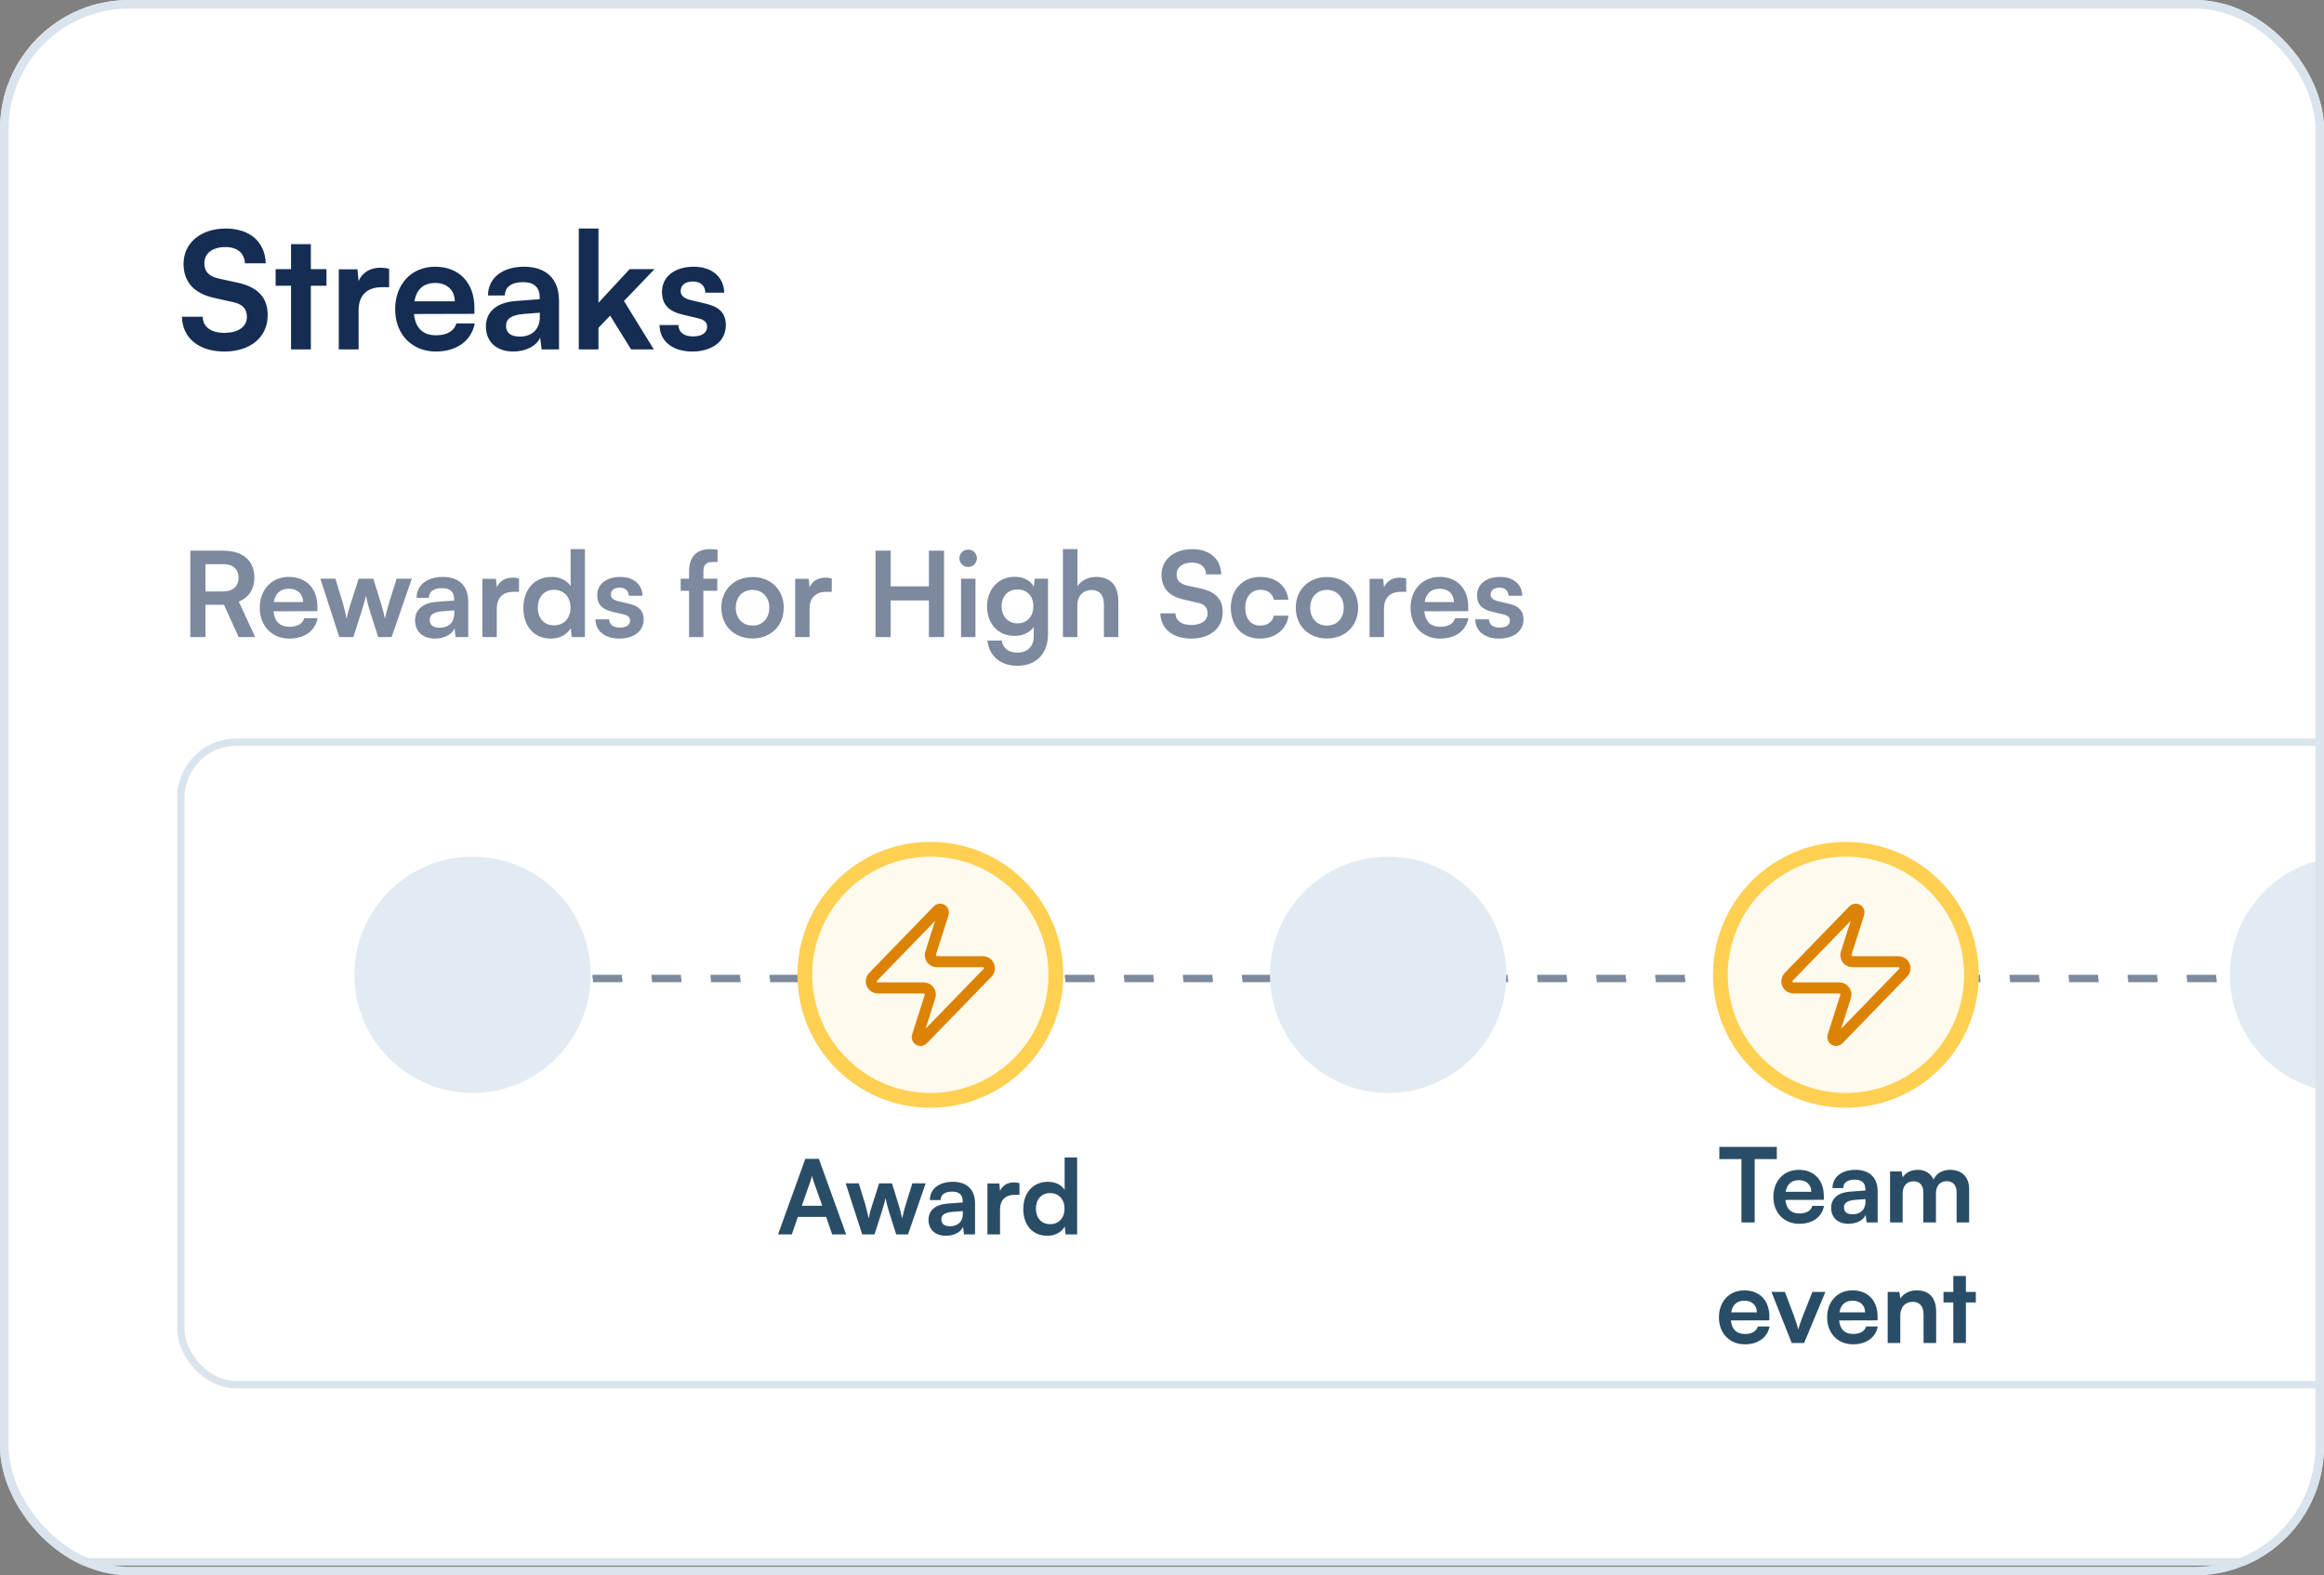 <svg width="270" height="183" viewBox="0 0 270 183" fill="none" xmlns="http://www.w3.org/2000/svg">
<rect x="0" y="0" width="270" height="183" fill="#808080" stroke="none"/>
<g clip-path="url(#clip0_210_432)">
<rect x="0.429" y="0.429" width="717.142" height="181.001" rx="6.434" fill="white"/>
<rect x="0.429" y="0.429" width="717.142" height="181.001" rx="6.434" stroke="#DAE4ED" stroke-width="0.858"/>
<path d="M21.324 30.642C21.324 28.227 23.324 26.547 26.231 26.547C29.024 26.547 30.798 28.095 30.873 30.586H28.458C28.401 29.397 27.552 28.698 26.193 28.698C24.702 28.698 23.739 29.416 23.739 30.567C23.739 31.548 24.268 32.095 25.419 32.36L27.59 32.831C29.948 33.341 31.1 34.549 31.1 36.606C31.1 39.172 29.099 40.833 26.061 40.833C23.117 40.833 21.192 39.267 21.135 36.795H23.551C23.57 37.965 24.513 38.663 26.061 38.663C27.665 38.663 28.684 37.965 28.684 36.813C28.684 35.889 28.212 35.341 27.08 35.096L24.891 34.605C22.551 34.096 21.324 32.756 21.324 30.642ZM36.116 40.588H33.813V33.19H32.021V31.265H33.813V28.359H36.116V31.265H37.928V33.19H36.116V40.588ZM45.209 31.227V33.36H44.36C42.699 33.36 41.661 34.247 41.661 36.059V40.588H39.359V31.284H41.529L41.661 32.643C42.058 31.718 42.945 31.095 44.19 31.095C44.511 31.095 44.832 31.133 45.209 31.227ZM50.625 40.833C47.851 40.833 45.907 38.814 45.907 35.926C45.907 33.001 47.813 30.982 50.55 30.982C53.343 30.982 55.117 32.85 55.117 35.757V36.455L48.096 36.474C48.266 38.116 49.134 38.946 50.663 38.946C51.927 38.946 52.758 38.455 53.022 37.568H55.154C54.758 39.606 53.06 40.833 50.625 40.833ZM50.569 32.869C49.21 32.869 48.379 33.605 48.153 35.002H52.833C52.833 33.718 51.946 32.869 50.569 32.869ZM59.642 40.833C57.66 40.833 56.452 39.682 56.452 37.927C56.452 36.209 57.698 35.134 59.906 34.964L62.699 34.756V34.549C62.699 33.284 61.944 32.775 60.774 32.775C59.415 32.775 58.66 33.341 58.66 34.322H56.697C56.697 32.303 58.358 30.982 60.887 30.982C63.397 30.982 64.945 32.341 64.945 34.926V40.588H62.925L62.755 39.21C62.359 40.173 61.095 40.833 59.642 40.833ZM60.396 39.097C61.812 39.097 62.718 38.248 62.718 36.813V36.323L60.774 36.474C59.34 36.606 58.792 37.078 58.792 37.833C58.792 38.682 59.358 39.097 60.396 39.097ZM69.528 40.588H67.244V26.547H69.528V35.172L73.151 31.265H76.039L72.491 34.964L75.963 40.588H73.321L70.886 36.663L69.528 38.078V40.588ZM76.626 37.757H78.815C78.834 38.569 79.438 39.078 80.495 39.078C81.57 39.078 82.155 38.644 82.155 37.965C82.155 37.493 81.91 37.153 81.079 36.964L79.4 36.568C77.72 36.191 76.909 35.398 76.909 33.907C76.909 32.077 78.456 30.982 80.608 30.982C82.703 30.982 84.118 32.19 84.137 34.002H81.948C81.929 33.209 81.4 32.699 80.513 32.699C79.608 32.699 79.079 33.114 79.079 33.813C79.079 34.341 79.494 34.681 80.287 34.87L81.966 35.266C83.533 35.624 84.326 36.342 84.326 37.776C84.326 39.663 82.721 40.833 80.419 40.833C78.098 40.833 76.626 39.588 76.626 37.757Z" fill="#152D52"/>
<g clip-path="url(#clip1_210_432)">
<rect x="20.588" y="85.782" width="676.824" height="75.489" rx="6.863" fill="white"/>
<rect x="41.39" y="113.447" width="632.646" height="0.429" stroke="#7C899F" stroke-width="0.429" stroke-dasharray="3.43 3.43"/>
<circle cx="54.901" cy="113.233" r="13.725" fill="#E3EBF2"/>
<circle cx="161.271" cy="113.233" r="13.725" fill="#E3EBF2"/>
<circle cx="272.789" cy="113.233" r="13.725" fill="#E3EBF2"/>
<path d="M91.989 143.389H90.391L93.562 134.61H95.135L98.305 143.389H96.684L95.976 141.36H92.697L91.989 143.389ZM94.15 137.229L93.153 140.063H95.531L94.522 137.229C94.451 137 94.366 136.736 94.342 136.556C94.306 136.724 94.234 136.988 94.15 137.229ZM100.171 143.389L98.249 137.457H99.775L100.555 140.003C100.687 140.471 100.807 140.987 100.915 141.54C101.024 140.963 101.132 140.591 101.324 140.003L102.14 137.457H103.63L104.422 140.003C104.494 140.243 104.734 141.132 104.807 141.528C104.903 141.084 105.095 140.375 105.203 140.003L105.996 137.457H107.545L105.491 143.389H104.122L103.305 140.819C103.065 140.039 102.933 139.474 102.885 139.174C102.825 139.45 102.717 139.871 102.417 140.843L101.6 143.389H100.171ZM109.904 143.546C108.643 143.546 107.875 142.813 107.875 141.696C107.875 140.603 108.667 139.919 110.072 139.811L111.85 139.678V139.546C111.85 138.742 111.369 138.417 110.625 138.417C109.76 138.417 109.28 138.778 109.28 139.402H108.031C108.031 138.117 109.087 137.277 110.697 137.277C112.294 137.277 113.279 138.141 113.279 139.787V143.389H111.994L111.886 142.513C111.634 143.125 110.829 143.546 109.904 143.546ZM110.385 142.441C111.285 142.441 111.862 141.9 111.862 140.987V140.675L110.625 140.771C109.712 140.855 109.364 141.156 109.364 141.636C109.364 142.176 109.724 142.441 110.385 142.441ZM118.441 137.433V138.79H117.901C116.844 138.79 116.183 139.354 116.183 140.507V143.389H114.718V137.469H116.099L116.183 138.333C116.436 137.745 117 137.349 117.793 137.349C117.997 137.349 118.201 137.373 118.441 137.433ZM121.671 143.546C119.954 143.546 118.885 142.285 118.885 140.447C118.885 138.598 119.966 137.277 121.756 137.277C122.584 137.277 123.317 137.625 123.689 138.213V134.454H125.142V143.389H123.797L123.701 142.465C123.341 143.149 122.572 143.546 121.671 143.546ZM121.996 142.2C123.017 142.2 123.677 141.468 123.677 140.399C123.677 139.33 123.017 138.586 121.996 138.586C120.975 138.586 120.35 139.342 120.35 140.399C120.35 141.456 120.975 142.2 121.996 142.2Z" fill="#294D66"/>
<path d="M199.751 134.638V133.221H206.428V134.638H203.858V142H202.321V134.638H199.751ZM209.033 142.156C207.267 142.156 206.03 140.871 206.03 139.034C206.03 137.172 207.243 135.887 208.985 135.887C210.762 135.887 211.891 137.076 211.891 138.926V139.37L207.423 139.382C207.531 140.427 208.084 140.955 209.057 140.955C209.861 140.955 210.39 140.643 210.558 140.078H211.915C211.663 141.376 210.582 142.156 209.033 142.156ZM208.997 137.088C208.132 137.088 207.603 137.556 207.459 138.445H210.438C210.438 137.629 209.873 137.088 208.997 137.088ZM214.77 142.156C213.509 142.156 212.741 141.424 212.741 140.307C212.741 139.214 213.533 138.529 214.938 138.421L216.716 138.289V138.157C216.716 137.352 216.235 137.028 215.491 137.028C214.626 137.028 214.146 137.388 214.146 138.013H212.897C212.897 136.728 213.954 135.887 215.563 135.887C217.16 135.887 218.145 136.752 218.145 138.397V142H216.86L216.752 141.123C216.5 141.736 215.695 142.156 214.77 142.156ZM215.251 141.051C216.151 141.051 216.728 140.511 216.728 139.598V139.286L215.491 139.382C214.578 139.466 214.23 139.766 214.23 140.247C214.23 140.787 214.59 141.051 215.251 141.051ZM221.049 142H219.584V136.067H220.929L221.049 136.764C221.35 136.271 221.95 135.887 222.803 135.887C223.704 135.887 224.328 136.331 224.64 137.016C224.941 136.331 225.637 135.887 226.538 135.887C227.979 135.887 228.772 136.752 228.772 138.121V142H227.318V138.505C227.318 137.653 226.862 137.208 226.166 137.208C225.457 137.208 224.917 137.665 224.917 138.637V142H223.451V138.493C223.451 137.665 223.007 137.22 222.31 137.22C221.614 137.22 221.049 137.677 221.049 138.637V142ZM202.705 156.156C200.94 156.156 199.703 154.871 199.703 153.034C199.703 151.172 200.916 149.887 202.657 149.887C204.435 149.887 205.564 151.076 205.564 152.926V153.37L201.096 153.382C201.204 154.427 201.756 154.955 202.729 154.955C203.534 154.955 204.062 154.643 204.23 154.078H205.588C205.335 155.376 204.254 156.156 202.705 156.156ZM202.669 151.088C201.805 151.088 201.276 151.556 201.132 152.445H204.11C204.11 151.629 203.546 151.088 202.669 151.088ZM208.159 156L205.806 150.067H207.367L208.4 152.793C208.652 153.502 208.856 154.114 208.928 154.439C209.012 154.066 209.228 153.442 209.481 152.793L210.561 150.067H212.075L209.601 156H208.159ZM215.278 156.156C213.512 156.156 212.275 154.871 212.275 153.034C212.275 151.172 213.488 149.887 215.23 149.887C217.007 149.887 218.136 151.076 218.136 152.926V153.37L213.668 153.382C213.777 154.427 214.329 154.955 215.302 154.955C216.106 154.955 216.635 154.643 216.803 154.078H218.16C217.908 155.376 216.827 156.156 215.278 156.156ZM215.242 151.088C214.377 151.088 213.849 151.556 213.705 152.445H216.683C216.683 151.629 216.118 151.088 215.242 151.088ZM220.774 156H219.309V150.067H220.666L220.786 150.836C221.158 150.235 221.879 149.887 222.683 149.887C224.173 149.887 224.941 150.812 224.941 152.349V156H223.476V152.697C223.476 151.701 222.984 151.22 222.227 151.22C221.326 151.22 220.774 151.845 220.774 152.805V156ZM228.398 156H226.933V151.292H225.792V150.067H226.933V148.218H228.398V150.067H229.551V151.292H228.398V156Z" fill="#294D66"/>
<circle cx="108.086" cy="113.233" r="14.583" fill="#FFFAEE" stroke="#FFD051" stroke-width="1.716"/>
<g clip-path="url(#clip2_210_432)">
<path d="M101.986 114.758C101.842 114.758 101.7 114.718 101.578 114.641C101.456 114.564 101.358 114.455 101.295 114.324C101.233 114.194 101.209 114.049 101.226 113.906C101.243 113.763 101.3 113.627 101.391 113.515L108.94 105.737C108.997 105.672 109.074 105.628 109.159 105.612C109.244 105.596 109.332 105.61 109.408 105.651C109.484 105.692 109.544 105.757 109.578 105.837C109.613 105.916 109.619 106.005 109.596 106.088L108.132 110.678C108.088 110.794 108.074 110.918 108.089 111.041C108.105 111.163 108.15 111.28 108.22 111.381C108.291 111.482 108.385 111.565 108.494 111.622C108.603 111.679 108.725 111.708 108.848 111.708H114.186C114.33 111.707 114.472 111.748 114.594 111.824C114.716 111.901 114.814 112.011 114.876 112.141C114.939 112.271 114.963 112.416 114.946 112.56C114.929 112.703 114.872 112.839 114.781 112.951L107.232 120.728C107.175 120.794 107.098 120.838 107.013 120.854C106.928 120.869 106.84 120.856 106.764 120.815C106.688 120.774 106.628 120.709 106.593 120.629C106.559 120.55 106.553 120.461 106.576 120.378L108.04 115.787C108.083 115.672 108.098 115.547 108.082 115.425C108.067 115.303 108.022 115.186 107.952 115.085C107.881 114.983 107.787 114.901 107.678 114.844C107.568 114.787 107.447 114.757 107.323 114.758H101.986Z" stroke="#DC8305" stroke-width="1.287" stroke-linecap="round" stroke-linejoin="round"/>
</g>
<circle cx="214.457" cy="113.233" r="14.583" fill="#FFFAEE" stroke="#FFD051" stroke-width="1.716"/>
<g clip-path="url(#clip3_210_432)">
<path d="M208.357 114.758C208.213 114.758 208.071 114.718 207.949 114.641C207.827 114.564 207.729 114.455 207.666 114.324C207.604 114.194 207.58 114.049 207.597 113.906C207.614 113.763 207.671 113.627 207.762 113.515L215.311 105.737C215.368 105.672 215.445 105.628 215.53 105.612C215.615 105.596 215.703 105.61 215.779 105.651C215.855 105.692 215.915 105.757 215.949 105.837C215.984 105.916 215.99 106.005 215.967 106.088L214.503 110.678C214.46 110.794 214.445 110.918 214.461 111.041C214.476 111.163 214.521 111.28 214.591 111.381C214.662 111.482 214.756 111.565 214.865 111.622C214.975 111.679 215.096 111.708 215.22 111.708H220.557C220.701 111.707 220.843 111.748 220.965 111.824C221.087 111.901 221.185 112.011 221.248 112.141C221.31 112.271 221.334 112.416 221.317 112.56C221.3 112.703 221.243 112.839 221.152 112.951L213.603 120.728C213.546 120.794 213.469 120.838 213.384 120.854C213.299 120.869 213.211 120.856 213.135 120.815C213.059 120.774 212.999 120.709 212.965 120.629C212.93 120.55 212.924 120.461 212.947 120.378L214.411 115.787C214.454 115.672 214.469 115.547 214.454 115.425C214.438 115.303 214.393 115.186 214.323 115.085C214.252 114.983 214.158 114.901 214.049 114.844C213.939 114.787 213.818 114.757 213.694 114.758H208.357Z" stroke="#DC8305" stroke-width="1.287" stroke-linecap="round" stroke-linejoin="round"/>
</g>
</g>
<rect x="21.017" y="86.211" width="675.967" height="74.631" rx="6.434" stroke="#DAE4ED" stroke-width="0.858"/>
<path d="M23.869 74H22.112V63.967H25.941C28.22 63.967 29.551 65.12 29.551 67.096C29.551 68.441 28.919 69.402 27.739 69.882L29.647 74H27.725L26.023 70.253H23.869V74ZM23.869 65.531V68.702H25.941C27.053 68.702 27.712 68.112 27.712 67.096C27.712 66.094 27.053 65.531 25.941 65.531H23.869ZM33.61 74.178C31.593 74.178 30.179 72.71 30.179 70.61C30.179 68.483 31.565 67.014 33.555 67.014C35.587 67.014 36.877 68.373 36.877 70.486V70.994L31.771 71.008C31.895 72.202 32.526 72.806 33.638 72.806C34.557 72.806 35.161 72.449 35.353 71.804H36.904C36.616 73.286 35.381 74.178 33.61 74.178ZM33.569 68.386C32.581 68.386 31.977 68.922 31.812 69.937H35.216C35.216 69.004 34.571 68.386 33.569 68.386ZM39.418 74L37.222 67.22H38.965L39.857 70.129C40.008 70.665 40.146 71.255 40.269 71.886C40.393 71.228 40.516 70.802 40.736 70.129L41.669 67.22H43.371L44.277 70.129C44.359 70.404 44.634 71.42 44.716 71.873C44.826 71.365 45.045 70.555 45.169 70.129L46.075 67.22H47.845L45.498 74H43.934L43 71.063C42.726 70.171 42.575 69.526 42.52 69.183C42.451 69.498 42.328 69.978 41.985 71.09L41.051 74H39.418ZM50.542 74.178C49.101 74.178 48.222 73.341 48.222 72.065C48.222 70.816 49.128 70.033 50.734 69.91L52.765 69.759V69.608C52.765 68.688 52.216 68.318 51.365 68.318C50.377 68.318 49.828 68.73 49.828 69.443H48.401C48.401 67.975 49.609 67.014 51.448 67.014C53.273 67.014 54.399 68.002 54.399 69.882V74H52.93L52.807 72.998C52.518 73.698 51.599 74.178 50.542 74.178ZM51.091 72.916C52.12 72.916 52.779 72.298 52.779 71.255V70.898L51.365 71.008C50.322 71.104 49.924 71.447 49.924 71.996C49.924 72.614 50.336 72.916 51.091 72.916ZM60.298 67.192V68.743H59.681C58.473 68.743 57.718 69.388 57.718 70.706V74H56.044V67.234H57.622L57.718 68.222C58.006 67.549 58.651 67.096 59.557 67.096C59.791 67.096 60.024 67.124 60.298 67.192ZM63.99 74.178C62.028 74.178 60.806 72.737 60.806 70.637C60.806 68.524 62.041 67.014 64.086 67.014C65.033 67.014 65.871 67.412 66.296 68.084V63.788H67.957V74H66.42L66.31 72.943C65.898 73.725 65.02 74.178 63.99 74.178ZM64.361 72.641C65.528 72.641 66.282 71.804 66.282 70.582C66.282 69.361 65.528 68.51 64.361 68.51C63.194 68.51 62.48 69.375 62.48 70.582C62.48 71.79 63.194 72.641 64.361 72.641ZM69.18 71.941H70.772C70.786 72.531 71.225 72.902 71.994 72.902C72.776 72.902 73.202 72.586 73.202 72.092C73.202 71.749 73.023 71.502 72.419 71.365L71.198 71.076C69.976 70.802 69.386 70.226 69.386 69.141C69.386 67.81 70.512 67.014 72.076 67.014C73.6 67.014 74.629 67.892 74.643 69.21H73.051C73.037 68.633 72.653 68.263 72.008 68.263C71.349 68.263 70.965 68.565 70.965 69.073C70.965 69.457 71.266 69.704 71.843 69.841L73.064 70.129C74.204 70.39 74.78 70.912 74.78 71.955C74.78 73.328 73.614 74.178 71.939 74.178C70.251 74.178 69.18 73.273 69.18 71.941ZM79.082 67.22H80.056V66.396C80.056 64.557 81.031 63.788 82.5 63.788C82.76 63.788 83.076 63.802 83.364 63.857V65.284H82.774C81.923 65.284 81.717 65.724 81.717 66.396V67.22H83.337V68.62H81.717V74H80.056V68.62H79.082V67.22ZM83.806 70.596C83.806 68.483 85.33 67.028 87.43 67.028C89.53 67.028 91.053 68.483 91.053 70.596C91.053 72.71 89.53 74.165 87.43 74.165C85.33 74.165 83.806 72.71 83.806 70.596ZM85.481 70.596C85.481 71.831 86.277 72.669 87.43 72.669C88.583 72.669 89.379 71.831 89.379 70.596C89.379 69.361 88.583 68.524 87.43 68.524C86.277 68.524 85.481 69.361 85.481 70.596ZM96.635 67.192V68.743H96.018C94.81 68.743 94.055 69.388 94.055 70.706V74H92.381V67.234H93.959L94.055 68.222C94.343 67.549 94.988 67.096 95.894 67.096C96.128 67.096 96.361 67.124 96.635 67.192ZM103.472 74H101.715V63.967H103.472V68.112H107.919V63.967H109.676V74H107.919V69.745H103.472V74ZM112.492 65.861C111.916 65.861 111.463 65.408 111.463 64.845C111.463 64.283 111.916 63.843 112.492 63.843C113.041 63.843 113.494 64.283 113.494 64.845C113.494 65.408 113.041 65.861 112.492 65.861ZM111.655 74V67.22H113.329V74H111.655ZM114.675 70.459C114.675 68.483 115.965 67 117.901 67C118.916 67 119.712 67.426 120.11 68.153L120.206 67.22H121.757V73.657C121.757 75.921 120.399 77.335 118.202 77.335C116.253 77.335 114.922 76.224 114.716 74.412H116.391C116.501 75.29 117.173 75.812 118.202 75.812C119.355 75.812 120.097 75.084 120.097 73.959V72.833C119.671 73.465 118.834 73.863 117.859 73.863C115.938 73.863 114.675 72.422 114.675 70.459ZM116.363 70.418C116.363 71.557 117.091 72.408 118.189 72.408C119.342 72.408 120.055 71.598 120.055 70.418C120.055 69.265 119.355 68.469 118.189 68.469C117.077 68.469 116.363 69.306 116.363 70.418ZM125.165 74H123.49V63.788H125.178V68.098C125.604 67.439 126.4 67.014 127.374 67.014C129.049 67.014 129.927 68.071 129.927 69.828V74H128.253V70.226C128.253 69.086 127.69 68.537 126.839 68.537C125.782 68.537 125.165 69.278 125.165 70.294V74ZM134.943 66.767C134.943 65.01 136.397 63.788 138.511 63.788C140.542 63.788 141.833 64.914 141.887 66.726H140.131C140.089 65.861 139.472 65.353 138.484 65.353C137.399 65.353 136.699 65.875 136.699 66.712C136.699 67.426 137.084 67.824 137.921 68.016L139.499 68.359C141.215 68.73 142.052 69.608 142.052 71.104C142.052 72.971 140.597 74.178 138.388 74.178C136.246 74.178 134.846 73.039 134.805 71.241H136.562C136.576 72.092 137.262 72.6 138.388 72.6C139.554 72.6 140.295 72.092 140.295 71.255C140.295 70.582 139.952 70.184 139.129 70.006L137.537 69.649C135.835 69.278 134.943 68.304 134.943 66.767ZM142.996 70.596C142.996 68.496 144.383 67.014 146.387 67.014C148.239 67.014 149.502 68.043 149.681 69.677H148.006C147.814 68.908 147.251 68.51 146.455 68.51C145.385 68.51 144.671 69.32 144.671 70.596C144.671 71.873 145.33 72.669 146.4 72.669C147.238 72.669 147.828 72.257 148.006 71.516H149.694C149.488 73.094 148.171 74.178 146.4 74.178C144.341 74.178 142.996 72.751 142.996 70.596ZM150.543 70.596C150.543 68.483 152.066 67.028 154.166 67.028C156.266 67.028 157.79 68.483 157.79 70.596C157.79 72.71 156.266 74.165 154.166 74.165C152.066 74.165 150.543 72.71 150.543 70.596ZM152.217 70.596C152.217 71.831 153.013 72.669 154.166 72.669C155.319 72.669 156.115 71.831 156.115 70.596C156.115 69.361 155.319 68.524 154.166 68.524C153.013 68.524 152.217 69.361 152.217 70.596ZM163.372 67.192V68.743H162.754C161.546 68.743 160.791 69.388 160.791 70.706V74H159.117V67.234H160.695L160.791 68.222C161.079 67.549 161.725 67.096 162.63 67.096C162.864 67.096 163.097 67.124 163.372 67.192ZM167.31 74.178C165.293 74.178 163.879 72.71 163.879 70.61C163.879 68.483 165.265 67.014 167.256 67.014C169.287 67.014 170.577 68.373 170.577 70.486V70.994L165.471 71.008C165.595 72.202 166.226 72.806 167.338 72.806C168.257 72.806 168.861 72.449 169.054 71.804H170.604C170.316 73.286 169.081 74.178 167.31 74.178ZM167.269 68.386C166.281 68.386 165.677 68.922 165.512 69.937H168.916C168.916 69.004 168.271 68.386 167.269 68.386ZM171.396 71.941H172.988C173.001 72.531 173.441 72.902 174.209 72.902C174.992 72.902 175.417 72.586 175.417 72.092C175.417 71.749 175.239 71.502 174.635 71.365L173.413 71.076C172.192 70.802 171.601 70.226 171.601 69.141C171.601 67.81 172.727 67.014 174.292 67.014C175.815 67.014 176.844 67.892 176.858 69.21H175.266C175.252 68.633 174.868 68.263 174.223 68.263C173.564 68.263 173.18 68.565 173.18 69.073C173.18 69.457 173.482 69.704 174.058 69.841L175.28 70.129C176.419 70.39 176.995 70.912 176.995 71.955C176.995 73.328 175.829 74.178 174.154 74.178C172.466 74.178 171.396 73.273 171.396 71.941Z" fill="#7C899F"/>
</g>
<rect x="0.5" y="0.5" width="269" height="182" rx="14.5" stroke="#DAE4ED"/>
<defs>
<clipPath id="clip0_210_432">
<rect width="270" height="183" rx="15" fill="white"/>
</clipPath>
<clipPath id="clip1_210_432">
<rect x="20.588" y="85.782" width="676.824" height="75.489" rx="6.863" fill="white"/>
</clipPath>
<clipPath id="clip2_210_432">
<rect width="18.3" height="18.3" fill="white" transform="translate(98.936 104.083)"/>
</clipPath>
<clipPath id="clip3_210_432">
<rect width="18.3" height="18.3" fill="white" transform="translate(205.307 104.083)"/>
</clipPath>
</defs>
</svg>
